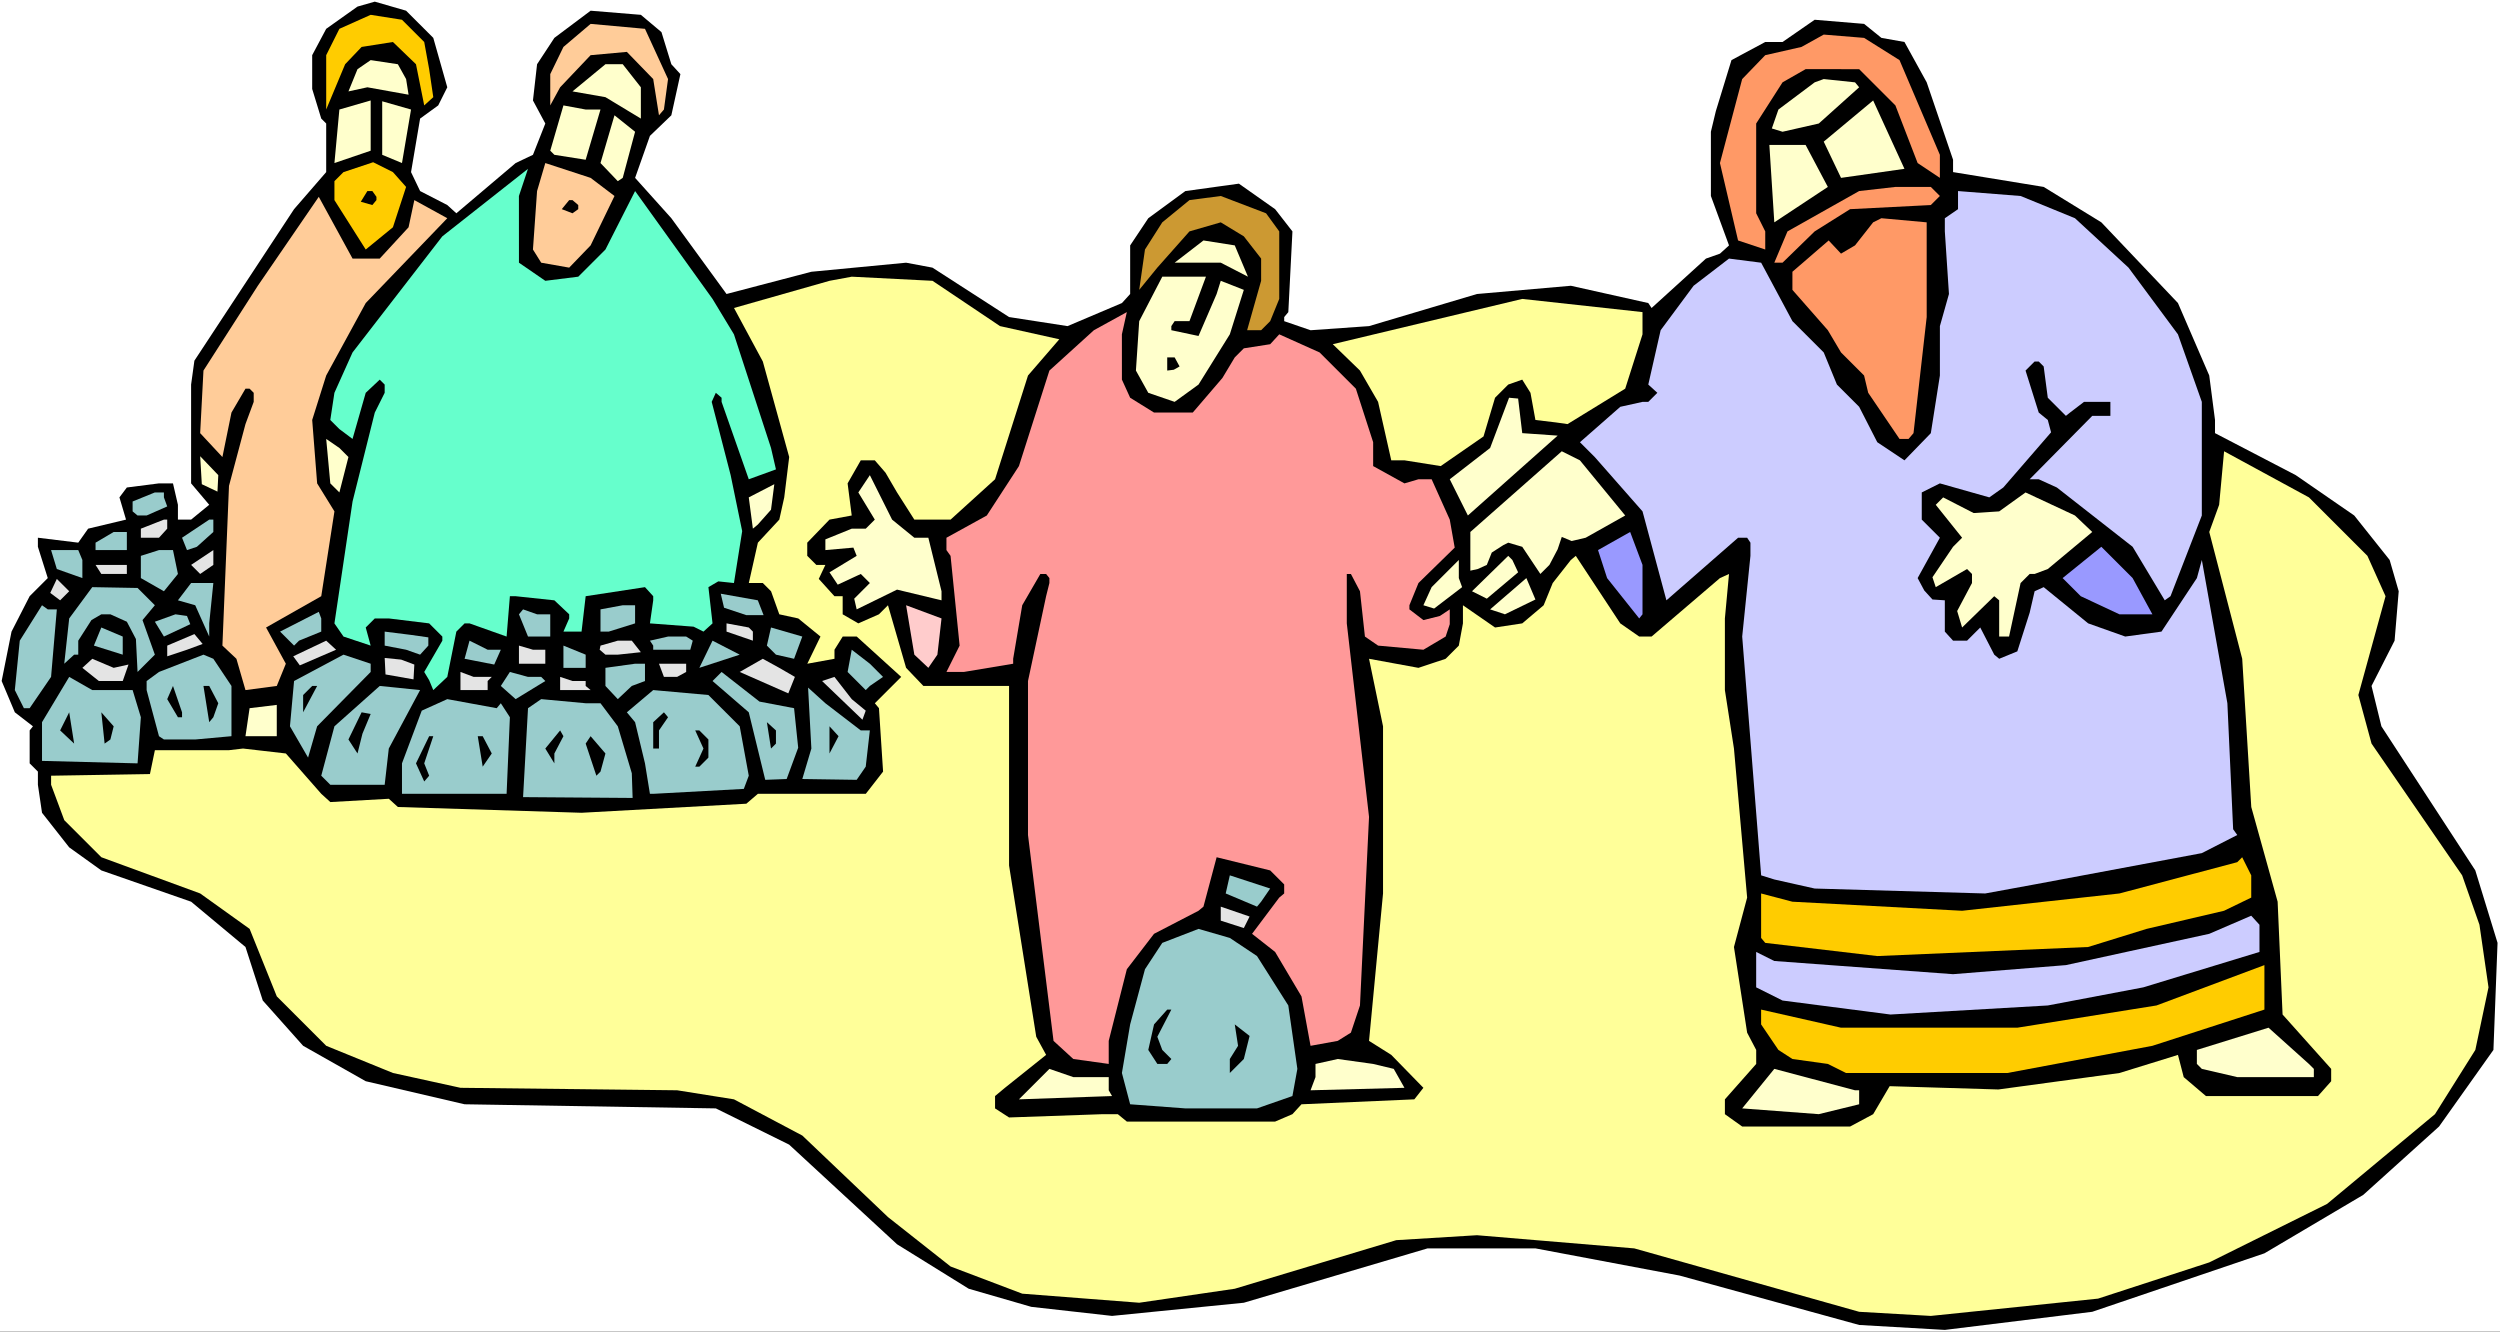 <?xml version="1.0" encoding="UTF-8" standalone="no"?>
<svg
   version="1.0"
   width="129.766mm"
   height="69.117mm"
   id="svg118"
   sodipodi:docname="Parable of the Talents 2.wmf"
   xmlns:inkscape="http://www.inkscape.org/namespaces/inkscape"
   xmlns:sodipodi="http://sodipodi.sourceforge.net/DTD/sodipodi-0.dtd"
   xmlns="http://www.w3.org/2000/svg"
   xmlns:svg="http://www.w3.org/2000/svg">
  <rect width="100%" height="100%" fill="#333333" stroke="none"/>
  <sodipodi:namedview
     id="namedview118"
     pagecolor="#ffffff"
     bordercolor="#000000"
     borderopacity="0.25"
     inkscape:showpageshadow="2"
     inkscape:pageopacity="0.0"
     inkscape:pagecheckerboard="0"
     inkscape:deskcolor="#d1d1d1"
     inkscape:document-units="mm" />
  <defs
     id="defs1">
    <pattern
       id="WMFhbasepattern"
       patternUnits="userSpaceOnUse"
       width="6"
       height="6"
       x="0"
       y="0" />
  </defs>
  <path
     style="fill:#ffffff;fill-opacity:1;fill-rule:evenodd;stroke:none"
     d="M 0,261.228 H 490.455 V 0 H 0 Z"
     id="path1" />
  <path
     style="fill:#000000;fill-opacity:1;fill-rule:evenodd;stroke:none"
     d="m 85.002,7.431 2.747,9.693 -1.778,3.554 -3.555,2.585 -1.778,10.501 1.778,3.716 5.333,2.746 1.778,1.616 11.635,-9.855 3.394,-1.616 2.424,-6.139 -2.424,-4.523 0.808,-7.108 3.394,-5.17 7.11,-5.331 9.858,0.808 4.04,3.393 1.939,6.3 1.778,1.939 -1.778,8.078 -4.202,4.039 -2.909,8.239 7.11,7.916 10.827,14.863 16.645,-4.362 18.584,-1.777 5.171,0.969 15.029,9.693 11.474,1.777 10.666,-4.523 1.616,-1.777 v -9.531 l 3.555,-5.331 7.272,-5.331 10.504,-1.454 7.11,5.008 3.394,4.362 -0.808,15.832 -0.808,0.969 v 0.808 l 5.171,1.777 11.474,-0.808 21.17,-6.3 18.422,-1.616 15.19,3.393 0.646,0.969 10.666,-9.693 2.747,-0.969 1.778,-1.616 -3.555,-9.693 V 25.848 l 0.97,-4.039 3.07,-10.016 6.626,-3.554 h 3.394 l 6.302,-4.362 9.696,0.808 3.394,2.746 4.525,0.808 4.363,7.916 5.171,15.186 v 2.423 l 17.776,2.908 11.312,6.947 15.029,15.832 6.141,14.216 1.131,8.724 v 2.585 l 15.837,8.239 11.474,7.916 6.949,8.724 1.778,6.139 -0.808,9.693 -4.525,8.885 1.939,7.916 18.422,28.271 4.363,14.216 -0.808,21.002 -10.666,15.024 -14.867,13.409 -19.392,11.47 -33.774,11.47 -28.926,3.554 -16.806,-0.969 -35.229,-9.693 -28.28,-5.331 h -21.17 l -36.037,10.662 -25.856,2.585 -15.837,-1.777 -12.282,-3.554 -14.059,-8.724 -21.17,-19.548 -14.382,-7.108 -49.288,-0.808 -19.392,-4.523 -12.282,-6.947 -7.918,-8.885 -3.394,-10.501 -10.666,-8.885 -17.614,-6.139 -6.302,-4.523 -5.333,-6.785 -0.808,-5.493 v -2.585 l -1.616,-1.616 v -6.462 l 0.646,-0.808 -3.555,-2.746 -2.586,-6.139 1.939,-9.693 3.555,-6.947 3.555,-3.554 -1.939,-6.139 v -1.777 l 7.918,0.969 1.939,-2.746 7.434,-1.777 -1.293,-4.362 1.454,-1.939 6.302,-0.808 h 2.747 l 0.97,4.2 v 2.908 h 2.586 l 3.555,-2.908 -3.555,-4.2 V 75.444 l 0.646,-4.685 19.554,-29.725 6.302,-7.27 v -9.531 l -0.97,-0.969 -1.778,-5.816 V 10.824 L 63.994,5.654 70.134,1.292 73.528,0.323 79.669,2.1 Z"
     id="path2" />
  <path
     style="fill:#ffcc00;fill-opacity:1;fill-rule:evenodd;stroke:none"
     d="M 83.224,8.239 84.194,13.57 85.002,19.063 83.224,20.679 81.608,12.601 77.083,8.239 70.942,9.208 67.71,12.601 63.994,21.486 V 10.824 l 2.586,-5.17 6.141,-2.746 6.141,0.969 z"
     id="path3" />
  <path
     style="fill:#ffcc99;fill-opacity:1;fill-rule:evenodd;stroke:none"
     d="m 131.057,15.509 -0.808,5.977 -0.97,1.131 -1.131,-7.108 -5.171,-5.331 -7.11,0.646 -5.979,6.3 -1.939,3.554 v -6.139 l 2.586,-5.331 5.333,-4.523 10.666,0.969 z"
     id="path4" />
  <path
     style="fill:#ff9966;fill-opacity:1;fill-rule:evenodd;stroke:none"
     d="m 372.649,11.793 7.918,18.578 v 4.523 l -4.363,-2.908 -4.363,-11.309 -7.11,-7.108 H 354.227 l -4.525,2.585 -5.171,8.078 V 41.842 l 1.778,3.554 v 3.554 l -5.333,-1.777 -3.555,-15.186 4.363,-16.478 4.525,-4.685 7.11,-1.616 4.363,-2.423 7.918,0.646 z"
     id="path5" />
  <path
     style="fill:#ffffcc;fill-opacity:1;fill-rule:evenodd;stroke:none"
     d="m 79.669,15.509 0.485,3.069 -8.08,-1.454 -3.717,0.808 1.778,-4.362 2.586,-1.777 5.333,0.808 z"
     id="path6" />
  <path
     style="fill:#ffffcc;fill-opacity:1;fill-rule:evenodd;stroke:none"
     d="m 125.725,17.124 v 6.139 l -6.949,-4.2 -6.464,-1.131 6.464,-5.331 h 3.394 z"
     id="path7" />
  <path
     style="fill:#ffffcc;fill-opacity:1;fill-rule:evenodd;stroke:none"
     d="m 364.731,17.124 -7.918,7.108 -7.11,1.616 -2.101,-0.646 1.293,-3.716 7.11,-5.331 1.778,-0.646 6.141,0.646 z"
     id="path8" />
  <path
     style="fill:#ffffcc;fill-opacity:1;fill-rule:evenodd;stroke:none"
     d="m 65.61,31.987 0.97,-10.501 6.141,-1.777 v 9.855 z"
     id="path9" />
  <path
     style="fill:#ffffcc;fill-opacity:1;fill-rule:evenodd;stroke:none"
     d="M 78.861,31.987 74.982,30.372 V 19.871 l 5.656,1.616 z"
     id="path10" />
  <path
     style="fill:#ffffcc;fill-opacity:1;fill-rule:evenodd;stroke:none"
     d="m 361.176,34.895 -3.394,-7.108 9.696,-8.078 6.141,13.409 z"
     id="path11" />
  <path
     style="fill:#ffffcc;fill-opacity:1;fill-rule:evenodd;stroke:none"
     d="m 117.806,21.486 -2.909,9.855 -6.141,-0.969 -0.808,-0.808 2.586,-8.885 4.363,0.808 z"
     id="path12" />
  <path
     style="fill:#ffffcc;fill-opacity:1;fill-rule:evenodd;stroke:none"
     d="m 122.169,34.895 -0.97,0.646 -3.394,-3.554 2.747,-9.37 4.04,3.231 z"
     id="path13" />
  <path
     style="fill:#ffffcc;fill-opacity:1;fill-rule:evenodd;stroke:none"
     d="m 358.59,36.672 -10.504,6.947 -0.97,-15.186 h 7.11 z"
     id="path14" />
  <path
     style="fill:#ffcc99;fill-opacity:1;fill-rule:evenodd;stroke:none"
     d="m 120.553,38.449 -4.686,9.693 -4.202,4.362 -5.494,-0.969 -1.616,-2.585 0.808,-11.47 1.616,-5.493 8.888,2.908 z"
     id="path15" />
  <path
     style="fill:#ffcc00;fill-opacity:1;fill-rule:evenodd;stroke:none"
     d="m 79.669,36.672 -2.586,7.916 -5.333,4.362 -6.141,-9.693 v -3.716 l 1.778,-1.777 5.818,-1.939 3.878,1.939 z"
     id="path16" />
  <path
     style="fill:#66ffcc;fill-opacity:1;fill-rule:evenodd;stroke:none"
     d="m 101.808,51.535 5.171,3.554 6.464,-0.808 5.333,-5.331 5.818,-11.47 15.19,21.163 4.202,6.947 7.272,22.294 0.97,4.2 -5.333,1.939 -5.333,-15.186 V 78.029 l -1.131,-0.969 -0.808,1.777 1.131,4.362 2.586,10.016 2.262,10.985 -1.616,10.178 -3.07,-0.323 -1.939,1.131 0.808,7.108 -1.778,1.616 -1.939,-0.969 -8.565,-0.646 0.646,-4.523 v -0.808 l -1.616,-1.777 -11.635,1.777 -0.808,6.947 h -3.555 l 1.131,-2.585 v -0.808 l -2.909,-2.746 -7.595,-0.808 h -1.131 l -0.646,7.916 -7.272,-2.585 h -0.97 l -1.616,1.616 -1.778,8.885 -2.747,2.585 -0.808,-1.939 -0.97,-1.616 3.555,-6.139 v -0.808 l -2.586,-2.585 -7.918,-0.969 h -2.747 l -1.778,1.777 0.97,3.554 -5.333,-1.777 -1.778,-2.585 3.555,-23.91 4.363,-17.447 1.939,-3.877 v -1.616 l -0.97,-0.969 -2.747,2.585 -2.586,9.047 -2.586,-1.939 -1.778,-1.777 0.808,-5.331 3.555,-7.916 17.614,-22.779 16.806,-13.247 -1.778,5.331 z"
     id="path17" />
  <path
     style="fill:#ff9966;fill-opacity:1;fill-rule:evenodd;stroke:none"
     d="m 380.568,38.449 -1.778,1.777 -15.837,0.808 -6.949,4.362 -6.302,6.139 h -1.616 l 2.586,-6.139 14.059,-7.916 7.11,-0.808 h 6.949 z"
     id="path18" />
  <path
     style="fill:#ccccff;fill-opacity:1;fill-rule:evenodd;stroke:none"
     d="m 407.07,42.811 10.504,9.693 9.696,13.086 4.686,13.247 v 22.294 l -6.141,15.832 -1.131,0.808 -6.302,-10.501 -14.867,-11.632 -3.555,-1.616 h -1.778 l 12.282,-12.439 h 3.555 v -2.746 h -5.171 l -2.747,2.1 -0.808,0.646 -3.555,-3.554 -0.808,-6.139 -0.97,-0.969 h -0.808 l -1.778,1.777 2.586,8.239 1.778,1.454 0.646,2.423 -9.373,10.824 -2.747,1.939 -9.696,-2.746 -3.555,1.777 v 5.331 l 3.555,3.554 -4.363,7.916 1.293,2.423 1.616,1.777 2.424,0.162 v 6.139 l 1.616,1.777 h 2.747 l 2.586,-2.585 2.747,5.331 0.97,0.808 3.555,-1.454 2.424,-7.593 0.97,-4.2 1.778,-0.808 8.726,7.108 7.272,2.585 7.11,-0.969 6.949,-10.501 0.97,-3.554 5.01,28.11 1.131,24.717 0.808,1.131 -6.949,3.554 -32.805,6.139 -9.696,1.777 -33.451,-0.969 -7.918,-1.777 -2.586,-0.808 -3.717,-46.85 1.616,-15.832 v -2.585 l -0.646,-0.969 h -1.778 l -14.059,12.278 -4.686,-17.447 -9.373,-10.662 -2.909,-2.908 7.918,-6.947 4.363,-0.969 h 1.131 l 1.778,-1.777 -1.778,-1.616 2.424,-10.662 6.464,-8.724 6.949,-5.331 6.302,0.808 6.141,11.47 6.141,6.139 2.586,6.3 4.363,4.362 3.555,6.947 5.333,3.554 5.171,-5.331 1.778,-11.309 v -9.693 l 1.778,-6.3 -0.808,-12.278 v -2.585 l 2.586,-1.777 v -3.554 l 12.282,0.969 z"
     id="path19" />
  <path
     style="fill:#cc9932;fill-opacity:1;fill-rule:evenodd;stroke:none"
     d="m 250.965,45.396 v 13.247 l -1.778,4.362 -1.778,1.777 h -2.747 l 2.747,-9.693 v -4.362 l -3.394,-4.362 -4.525,-2.746 -6.141,1.777 -6.302,7.108 -3.555,4.362 1.131,-7.916 3.394,-5.331 5.333,-4.362 6.141,-0.808 8.888,3.393 z"
     id="path20" />
  <path
     style="fill:#ffcc99;fill-opacity:1;fill-rule:evenodd;stroke:none"
     d="m 74.498,50.727 5.656,-6.139 1.131,-5.331 6.464,3.554 -15.998,16.64 -7.757,14.216 -2.747,8.724 0.97,12.439 3.394,5.493 -2.586,16.64 -10.827,6.139 3.878,7.108 -1.778,4.362 -6.141,0.808 -1.778,-6.139 -2.747,-2.585 1.293,-31.341 3.232,-12.116 1.616,-4.362 v -1.777 l -0.808,-0.808 h -0.808 l -2.747,4.685 -1.778,8.724 -4.363,-4.685 0.646,-12.278 10.666,-16.64 11.958,-17.447 6.626,12.116 z"
     id="path21" />
  <path
     style="fill:#000000;fill-opacity:1;fill-rule:evenodd;stroke:none"
     d="m 113.443,40.226 v 0.808 l -1.131,0.808 -2.101,-0.808 1.454,-1.777 h 0.646 z"
     id="path22" />
  <path
     style="fill:#000000;fill-opacity:1;fill-rule:evenodd;stroke:none"
     d="m 73.851,38.611 v 0.646 l -0.808,0.969 -2.262,-0.646 1.293,-2.1 h 0.97 z"
     id="path23" />
  <path
     style="fill:#ff9966;fill-opacity:1;fill-rule:evenodd;stroke:none"
     d="m 377.982,62.197 -2.586,22.779 -0.97,1.131 h -1.778 l -6.141,-9.047 -0.808,-3.393 -4.525,-4.523 -2.586,-4.362 -6.949,-7.916 V 53.312 l 7.11,-6.139 2.424,2.585 2.747,-1.616 3.555,-4.523 1.616,-0.808 8.888,0.808 z"
     id="path24" />
  <path
     style="fill:#ffffcc;fill-opacity:1;fill-rule:evenodd;stroke:none"
     d="m 244.824,54.281 -5.333,-2.746 h -9.05 l 5.656,-4.362 6.141,0.969 z"
     id="path25" />
  <path
     style="fill:#ffff99;fill-opacity:1;fill-rule:evenodd;stroke:none"
     d="m 196.182,63.974 11.635,2.585 -6.141,7.108 -6.464,20.355 -8.726,7.916 h -7.11 l -3.394,-5.331 -2.262,-3.877 -2.101,-2.423 h -2.747 l -2.586,4.523 0.808,6.3 -4.363,0.808 -4.363,4.523 v 2.585 l 1.778,1.777 h 1.778 l -1.293,2.746 3.07,3.393 h 1.616 v 3.554 l 3.07,1.777 4.04,-1.777 1.778,-1.777 3.555,12.278 3.394,3.554 h 16.806 v 35.218 l 5.333,33.603 1.939,3.554 -8.08,6.462 -1.939,1.616 v 2.423 l 2.747,1.777 18.422,-0.646 h 2.909 l 1.778,1.454 h 29.088 l 3.394,-1.454 1.778,-1.939 22.139,-0.969 1.778,-2.262 -6.302,-6.462 -4.363,-2.746 2.747,-28.918 v -32.795 l -2.747,-13.247 9.696,1.777 5.333,-1.777 2.586,-2.585 0.808,-4.362 v -3.554 l 6.302,4.362 5.333,-0.808 4.202,-3.554 1.778,-4.362 3.555,-4.523 0.97,-0.808 8.726,13.247 3.717,2.585 h 2.424 l 13.413,-11.47 1.778,-0.808 -0.808,8.724 v 14.055 l 1.778,11.47 2.586,29.241 -2.586,9.693 2.586,16.801 1.778,3.393 v 2.746 l -6.141,6.947 v 2.908 l 3.394,2.423 h 21.17 l 4.525,-2.423 3.232,-5.493 21.331,0.646 23.755,-3.231 8.888,-2.746 2.586,-0.808 1.131,4.362 4.363,3.716 h 21.978 l 2.586,-2.908 V 209.693 l -9.534,-10.662 -0.97,-22.132 -5.171,-18.578 -1.778,-29.079 -6.464,-24.879 1.939,-5.331 0.97,-10.501 16.645,9.047 11.474,11.47 3.555,7.916 -5.333,19.386 2.586,9.531 17.776,25.848 3.394,9.693 1.778,12.278 -2.586,12.278 -7.918,12.601 -21.17,17.609 -23.109,11.47 -21.816,7.108 -32.805,3.393 -14.059,-0.808 -44.117,-12.439 -30.866,-2.585 -15.837,0.969 -31.674,9.531 -18.746,2.746 -22.947,-1.777 -14.059,-5.331 -12.282,-9.693 -16.806,-15.994 -13.413,-7.108 -11.15,-1.777 -42.501,-0.485 -13.251,-2.908 -13.09,-5.331 -9.696,-9.693 -5.333,-13.247 -9.696,-6.947 -19.392,-7.108 -7.272,-7.27 -2.586,-6.947 v -1.777 l 19.392,-0.323 0.97,-4.685 h 14.544 l 2.747,-0.323 8.403,0.969 6.949,7.916 1.778,1.616 11.474,-0.646 1.778,1.616 36.037,1.131 32.32,-1.777 2.262,-1.939 h 21.17 l 3.394,-4.362 -0.808,-12.439 -0.808,-0.969 5.171,-5.17 -8.726,-7.916 h -2.747 l -1.616,2.585 v 1.777 l -5.333,0.969 2.586,-5.331 -4.363,-3.554 -3.717,-0.808 -1.616,-4.523 -1.616,-1.616 h -2.747 l 1.778,-7.916 4.202,-4.523 0.97,-4.362 0.97,-7.916 -5.171,-18.74 -5.656,-10.501 18.746,-5.331 4.363,-0.808 15.837,0.808 z"
     id="path26" />
  <path
     style="fill:#ffffcc;fill-opacity:1;fill-rule:evenodd;stroke:none"
     d="m 233.35,63.005 h -2.909 l -0.646,0.969 v 0.808 l 5.333,1.131 3.555,-8.239 0.808,-2.585 4.525,1.777 -2.747,8.724 -6.141,9.855 -4.686,3.393 -5.171,-1.777 -2.424,-4.362 0.646,-9.693 4.525,-8.724 h 8.565 z"
     id="path27" />
  <path
     style="fill:#ffff99;fill-opacity:1;fill-rule:evenodd;stroke:none"
     d="m 322.23,65.59 -3.394,10.662 -11.312,6.947 -2.262,-0.323 -4.04,-0.485 -0.97,-5.331 -1.616,-2.585 -2.747,0.969 -2.586,2.585 -2.262,7.593 -8.403,5.816 -7.11,-1.131 h -2.586 l -2.586,-11.47 -3.555,-6.139 -5.333,-5.17 37.168,-8.885 23.594,2.585 z"
     id="path28" />
  <path
     style="fill:#ff9999;fill-opacity:1;fill-rule:evenodd;stroke:none"
     d="m 220.099,74.475 1.616,3.554 4.686,2.908 h 7.595 l 5.818,-6.785 2.424,-4.039 1.778,-1.777 5.171,-0.808 1.778,-1.939 7.918,3.554 7.11,7.108 3.394,10.501 v 4.685 l 6.141,3.393 2.747,-0.808 h 2.586 l 3.555,7.916 0.97,5.493 -7.11,6.947 -1.778,4.362 v 0.808 l 2.747,2.1 3.232,-0.808 1.939,-1.292 v 2.908 l -0.808,2.423 -4.363,2.585 -8.888,-0.808 -2.586,-1.777 -0.97,-8.885 -1.778,-3.393 h -0.808 v 9.693 l 4.363,37.964 -1.778,36.995 -1.778,5.331 -2.586,1.616 -5.333,0.969 -1.778,-9.693 -5.171,-8.724 -4.525,-3.554 5.333,-7.108 0.97,-0.808 v -1.777 l -2.747,-2.746 -10.504,-2.585 -2.586,9.693 -0.97,0.808 -8.726,4.523 -5.333,6.947 -3.555,14.055 v 4.523 l -6.949,-0.969 -3.878,-3.554 -5.01,-40.388 v -30.21 l 3.555,-16.64 0.646,-2.585 v -0.969 l -0.646,-0.808 h -1.131 l -3.555,6.139 -1.778,10.501 v 0.969 l -9.696,1.616 h -3.394 l 2.586,-5.17 -1.778,-17.609 -0.808,-1.131 v -2.423 l 7.918,-4.362 6.302,-9.693 5.979,-18.74 8.726,-7.916 6.464,-3.554 -0.97,4.362 z"
     id="path29" />
  <path
     style="fill:#000000;fill-opacity:1;fill-rule:evenodd;stroke:none"
     d="m 231.411,71.89 -1.131,0.646 -1.293,0.162 v -2.585 h 1.454 z"
     id="path30" />
  <path
     style="fill:#ffffcc;fill-opacity:1;fill-rule:evenodd;stroke:none"
     d="m 305.585,85.46 -17.614,15.67 -3.555,-7.108 7.918,-6.139 3.717,-9.855 1.778,0.162 0.808,6.785 z"
     id="path31" />
  <path
     style="fill:#ffffcc;fill-opacity:1;fill-rule:evenodd;stroke:none"
     d="m 68.357,89.661 -1.778,6.947 -1.778,-1.777 -0.808,-8.724 2.586,1.777 z"
     id="path32" />
  <path
     style="fill:#ffffcc;fill-opacity:1;fill-rule:evenodd;stroke:none"
     d="m 318.836,101.131 -7.757,4.362 -2.747,0.646 -1.939,-0.808 -0.808,2.423 -1.616,3.069 -1.778,1.777 -3.555,-5.331 -2.747,-0.808 -0.97,0.485 -2.262,1.454 -0.97,2.423 -1.778,0.808 -1.454,0.323 v -7.593 l 17.938,-15.832 3.555,1.777 z"
     id="path33" />
  <path
     style="fill:#ffffcc;fill-opacity:1;fill-rule:evenodd;stroke:none"
     d="m 39.592,94.992 -0.323,-5.493 3.555,3.716 -0.162,3.231 z"
     id="path34" />
  <path
     style="fill:#ffffcc;fill-opacity:1;fill-rule:evenodd;stroke:none"
     d="m 179.376,105.493 h 2.747 l 2.586,10.501 v 1.777 l -8.726,-2.1 -7.918,3.877 -0.485,-2.1 3.07,-3.069 -1.778,-1.777 -4.525,2.1 -1.616,-2.423 5.333,-3.231 -0.646,-1.616 -5.494,0.485 v -2.1 l 5.171,-2.1 h 2.747 l 1.778,-1.777 -3.232,-5.331 2.262,-3.393 4.363,8.724 z"
     id="path35" />
  <path
     style="fill:#ffffcc;fill-opacity:1;fill-rule:evenodd;stroke:none"
     d="m 148.672,102.908 -0.97,0.808 -0.808,-6.139 5.01,-2.585 -0.646,5.008 z"
     id="path36" />
  <path
     style="fill:#99cccc;fill-opacity:1;fill-rule:evenodd;stroke:none"
     d="m 32.158,97.577 0.646,1.777 -4.04,1.777 h -1.778 l -0.97,-0.808 v -1.939 l 4.363,-1.777 h 1.778 z"
     id="path37" />
  <path
     style="fill:#ffffcc;fill-opacity:1;fill-rule:evenodd;stroke:none"
     d="m 410.464,104.362 -8.726,7.27 -2.586,0.969 h -0.97 l -1.778,1.777 -2.262,10.501 h -1.939 v -4.362 -2.746 l -0.97,-0.808 -6.302,6.139 -0.97,-3.231 2.909,-5.493 v -1.777 l -0.97,-0.969 -6.141,3.554 -0.646,-1.939 4.04,-5.977 1.778,-1.777 -5.171,-6.462 1.454,-1.454 5.979,3.069 5.01,-0.323 5.171,-3.716 9.696,4.523 z"
     id="path38" />
  <path
     style="fill:#e4e4e4;fill-opacity:1;fill-rule:evenodd;stroke:none"
     d="m 32.805,103.716 -1.616,1.777 h -3.555 v -1.777 l 4.525,-1.777 h 0.646 z"
     id="path39" />
  <path
     style="fill:#99cccc;fill-opacity:1;fill-rule:evenodd;stroke:none"
     d="m 41.854,104.362 -3.232,2.908 -1.939,0.646 -0.97,-2.423 5.333,-3.554 h 0.808 z"
     id="path40" />
  <path
     style="fill:#99cccc;fill-opacity:1;fill-rule:evenodd;stroke:none"
     d="m 24.886,107.916 h -6.141 v -1.454 l 3.555,-2.1 h 2.586 z"
     id="path41" />
  <path
     style="fill:#9999ff;fill-opacity:1;fill-rule:evenodd;stroke:none"
     d="m 322.23,120.517 -0.646,0.808 -6.302,-7.916 -1.778,-5.493 6.302,-3.554 2.424,6.462 z"
     id="path42" />
  <path
     style="fill:#9999ff;fill-opacity:1;fill-rule:evenodd;stroke:none"
     d="m 422.26,120.517 h -6.464 l -7.595,-3.554 -3.555,-3.554 7.595,-6.139 6.141,6.139 z"
     id="path43" />
  <path
     style="fill:#99cccc;fill-opacity:1;fill-rule:evenodd;stroke:none"
     d="m 16.16,109.855 v 3.554 l -5.01,-1.777 -1.131,-3.716 h 5.333 z"
     id="path44" />
  <path
     style="fill:#99cccc;fill-opacity:1;fill-rule:evenodd;stroke:none"
     d="m 34.906,112.601 -2.747,3.393 -4.525,-2.585 v -4.362 l 3.555,-1.131 h 2.747 z"
     id="path45" />
  <path
     style="fill:#e4e4e4;fill-opacity:1;fill-rule:evenodd;stroke:none"
     d="m 39.269,112.601 -1.778,-1.777 4.363,-2.908 v 2.908 z"
     id="path46" />
  <path
     style="fill:#ffffcc;fill-opacity:1;fill-rule:evenodd;stroke:none"
     d="m 297.828,112.278 -6.141,5.17 -2.909,-1.454 7.11,-6.947 0.808,0.808 z"
     id="path47" />
  <path
     style="fill:#ffffcc;fill-opacity:1;fill-rule:evenodd;stroke:none"
     d="m 286.84,115.186 -5.494,4.2 -2.101,-0.646 1.616,-3.554 5.333,-5.331 v 3.554 z"
     id="path48" />
  <path
     style="fill:#e4e4e4;fill-opacity:1;fill-rule:evenodd;stroke:none"
     d="m 24.886,112.601 h -5.01 l -1.131,-1.777 h 6.141 z"
     id="path49" />
  <path
     style="fill:#ffffcc;fill-opacity:1;fill-rule:evenodd;stroke:none"
     d="m 295.243,120.517 -2.909,-0.969 7.11,-6.139 1.778,4.2 z"
     id="path50" />
  <path
     style="fill:#99cccc;fill-opacity:1;fill-rule:evenodd;stroke:none"
     d="m 41.046,122.294 v 2.585 l -2.747,-6.139 -3.394,-0.969 2.586,-3.393 h 4.363 z"
     id="path51" />
  <path
     style="fill:#99cccc;fill-opacity:1;fill-rule:evenodd;stroke:none"
     d="m 30.381,118.74 -2.424,2.908 2.424,6.785 -3.394,3.393 -0.323,-6.462 -1.778,-3.393 -3.232,-1.454 h -1.778 l -1.939,1.131 -2.586,4.039 v 2.746 h -0.808 l -1.939,1.777 0.97,-8.885 4.525,-6.139 8.888,0.162 z"
     id="path52" />
  <path
     style="fill:#e4e4e4;fill-opacity:1;fill-rule:evenodd;stroke:none"
     d="m 11.797,117.771 -1.939,-1.454 1.293,-2.746 2.424,2.423 z"
     id="path53" />
  <path
     style="fill:#99cccc;fill-opacity:1;fill-rule:evenodd;stroke:none"
     d="m 149.803,120.678 h -3.394 l -4.363,-1.454 -0.646,-2.746 7.272,1.292 z"
     id="path54" />
  <path
     style="fill:#99cccc;fill-opacity:1;fill-rule:evenodd;stroke:none"
     d="m 11.15,119.548 -1.131,13.247 -4.202,6.139 H 4.686 l -1.778,-3.554 0.97,-9.693 4.363,-6.947 1.131,0.808 z"
     id="path55" />
  <path
     style="fill:#99cccc;fill-opacity:1;fill-rule:evenodd;stroke:none"
     d="m 124.593,122.294 -5.171,1.616 h -1.616 v -4.362 l 4.363,-0.808 h 2.424 z"
     id="path56" />
  <path
     style="fill:#ffcccc;fill-opacity:1;fill-rule:evenodd;stroke:none"
     d="m 183.901,128.433 -1.778,2.585 -2.747,-2.585 -1.616,-9.693 6.949,2.585 z"
     id="path57" />
  <path
     style="fill:#99cccc;fill-opacity:1;fill-rule:evenodd;stroke:none"
     d="m 107.949,120.517 v 4.362 h -4.363 l -1.778,-4.362 0.808,-0.969 2.747,0.969 z"
     id="path58" />
  <path
     style="fill:#99cccc;fill-opacity:1;fill-rule:evenodd;stroke:none"
     d="m 37.33,122.456 -5.171,2.423 -1.778,-2.908 4.04,-1.454 2.262,0.323 z"
     id="path59" />
  <path
     style="fill:#99cccc;fill-opacity:1;fill-rule:evenodd;stroke:none"
     d="m 63.024,123.909 -4.363,1.777 -0.97,0.969 -2.747,-2.746 7.595,-3.877 0.485,1.292 z"
     id="path60" />
  <path
     style="fill:#e4e4e4;fill-opacity:1;fill-rule:evenodd;stroke:none"
     d="m 146.894,123.102 0.808,0.808 v 1.777 l -5.171,-1.777 v -1.616 z"
     id="path61" />
  <path
     style="fill:#99cccc;fill-opacity:1;fill-rule:evenodd;stroke:none"
     d="m 24.078,128.433 -5.656,-1.777 1.454,-3.554 4.202,1.777 z"
     id="path62" />
  <path
     style="fill:#99cccc;fill-opacity:1;fill-rule:evenodd;stroke:none"
     d="m 155.782,129.241 -3.555,-0.808 -1.778,-1.777 0.808,-3.554 6.141,1.777 z"
     id="path63" />
  <path
     style="fill:#99cccc;fill-opacity:1;fill-rule:evenodd;stroke:none"
     d="m 84.032,125.04 v 1.616 l -1.616,1.777 -2.747,-0.969 -4.202,-0.808 v -2.746 l 5.171,0.646 z"
     id="path64" />
  <path
     style="fill:#99cccc;fill-opacity:1;fill-rule:evenodd;stroke:none"
     d="m 135.905,125.687 -0.485,1.777 h -7.272 v -0.808 l -0.646,-0.969 3.555,-0.808 h 3.555 z"
     id="path65" />
  <path
     style="fill:#e4e4e4;fill-opacity:1;fill-rule:evenodd;stroke:none"
     d="m 39.754,126.333 -3.07,1.131 -3.878,1.292 v -2.1 l 5.333,-2.262 z"
     id="path66" />
  <path
     style="fill:#e4e4e4;fill-opacity:1;fill-rule:evenodd;stroke:none"
     d="m 58.822,130.533 -1.293,-1.777 6.464,-3.069 1.939,1.777 z"
     id="path67" />
  <path
     style="fill:#99cccc;fill-opacity:1;fill-rule:evenodd;stroke:none"
     d="m 98.253,127.464 -1.293,2.908 -5.818,-1.131 0.97,-3.554 3.555,1.777 z"
     id="path68" />
  <path
     style="fill:#e4e4e4;fill-opacity:1;fill-rule:evenodd;stroke:none"
     d="m 125.725,127.948 -4.525,0.485 h -2.424 l -1.131,-0.969 0.162,-0.808 3.394,-0.969 h 2.747 z"
     id="path69" />
  <path
     style="fill:#99cccc;fill-opacity:1;fill-rule:evenodd;stroke:none"
     d="m 137.198,131.018 2.586,-5.331 5.333,2.746 z"
     id="path70" />
  <path
     style="fill:#e4e4e4;fill-opacity:1;fill-rule:evenodd;stroke:none"
     d="m 106.979,127.464 v 2.746 h -5.171 v -3.554 l 2.747,0.808 z"
     id="path71" />
  <path
     style="fill:#99cccc;fill-opacity:1;fill-rule:evenodd;stroke:none"
     d="m 114.897,131.018 h -4.363 v -4.362 l 4.363,1.777 z"
     id="path72" />
  <path
     style="fill:#99cccc;fill-opacity:1;fill-rule:evenodd;stroke:none"
     d="m 173.235,132.795 -2.586,1.777 -0.808,0.808 -3.555,-3.554 0.808,-4.362 3.555,2.746 z"
     id="path73" />
  <path
     style="fill:#99cccc;fill-opacity:1;fill-rule:evenodd;stroke:none"
     d="m 45.41,134.572 v 9.855 l -7.11,0.646 h -6.141 l -0.97,-0.646 -2.424,-9.047 v -1.777 l 2.424,-1.777 8.726,-3.393 1.939,0.808 z"
     id="path74" />
  <path
     style="fill:#99cccc;fill-opacity:1;fill-rule:evenodd;stroke:none"
     d="m 72.72,131.825 -10.504,10.662 -1.778,6.139 -3.555,-6.139 0.808,-8.885 9.696,-5.17 5.333,1.777 z"
     id="path75" />
  <path
     style="fill:#e4e4e4;fill-opacity:1;fill-rule:evenodd;stroke:none"
     d="m 25.21,130.372 -1.131,3.231 h -4.686 l -3.232,-2.585 1.939,-1.777 4.202,1.777 z"
     id="path76" />
  <path
     style="fill:#e4e4e4;fill-opacity:1;fill-rule:evenodd;stroke:none"
     d="m 155.944,132.795 -1.293,3.231 -9.534,-4.2 4.525,-2.585 3.232,1.777 z"
     id="path77" />
  <path
     style="fill:#e4e4e4;fill-opacity:1;fill-rule:evenodd;stroke:none"
     d="m 81.285,130.372 -0.162,2.908 -5.494,-0.969 -0.162,-3.231 3.232,0.323 z"
     id="path78" />
  <path
     style="fill:#99cccc;fill-opacity:1;fill-rule:evenodd;stroke:none"
     d="m 126.533,133.603 -2.586,0.969 -2.747,2.585 -2.424,-2.585 v -3.554 l 5.818,-0.808 h 1.939 z"
     id="path79" />
  <path
     style="fill:#e4e4e4;fill-opacity:1;fill-rule:evenodd;stroke:none"
     d="m 134.613,131.825 -1.778,0.969 h -2.586 l -0.97,-2.585 h 5.333 z"
     id="path80" />
  <path
     style="fill:#e4e4e4;fill-opacity:1;fill-rule:evenodd;stroke:none"
     d="m 96.475,132.795 -0.808,0.808 v 1.777 h -5.333 v -3.554 l 2.586,0.969 z"
     id="path81" />
  <path
     style="fill:#99cccc;fill-opacity:1;fill-rule:evenodd;stroke:none"
     d="m 106.171,132.795 0.808,0.808 -5.818,3.554 -2.909,-2.585 1.778,-2.746 3.555,0.969 z"
     id="path82" />
  <path
     style="fill:#99cccc;fill-opacity:1;fill-rule:evenodd;stroke:none"
     d="m 155.782,138.934 0.808,7.754 -2.262,6.139 -4.202,0.162 -3.232,-13.247 -7.11,-6.139 1.778,-1.777 7.434,5.816 z"
     id="path83" />
  <path
     style="fill:#99cccc;fill-opacity:1;fill-rule:evenodd;stroke:none"
     d="m 26.018,135.38 1.616,5.331 -0.646,9.047 -18.746,-0.485 v -7.593 l 5.333,-8.885 4.525,2.585 z"
     id="path84" />
  <path
     style="fill:#e4e4e4;fill-opacity:1;fill-rule:evenodd;stroke:none"
     d="m 114.897,133.603 v 0.969 l 0.97,0.808 h -5.979 v -2.585 l 2.424,0.808 z"
     id="path85" />
  <path
     style="fill:#e4e4e4;fill-opacity:1;fill-rule:evenodd;stroke:none"
     d="m 167.094,137.157 2.747,2.262 -0.646,1.777 -7.918,-7.593 2.424,-0.808 z"
     id="path86" />
  <path
     style="fill:#99cccc;fill-opacity:1;fill-rule:evenodd;stroke:none"
     d="m 168.872,143.296 h 1.778 l -0.808,7.108 -1.778,2.585 -10.666,-0.162 1.778,-5.977 -0.646,-11.955 3.394,3.069 z"
     id="path87" />
  <path
     style="fill:#000000;fill-opacity:1;fill-rule:evenodd;stroke:none"
     d="m 35.714,140.711 h -0.808 l -2.101,-3.554 1.131,-2.585 1.778,5.17 z"
     id="path88" />
  <path
     style="fill:#000000;fill-opacity:1;fill-rule:evenodd;stroke:none"
     d="m 42.824,137.964 -0.97,2.746 -0.808,0.969 -1.131,-7.108 h 1.131 z"
     id="path89" />
  <path
     style="fill:#000000;fill-opacity:1;fill-rule:evenodd;stroke:none"
     d="m 59.469,139.741 v -3.393 l 1.778,-1.777 h 0.97 z"
     id="path90" />
  <path
     style="fill:#99cccc;fill-opacity:1;fill-rule:evenodd;stroke:none"
     d="m 76.275,146.85 -0.808,7.108 H 64.802 l -1.778,-1.777 2.586,-9.693 8.888,-7.916 7.918,0.808 z"
     id="path91" />
  <path
     style="fill:#99cccc;fill-opacity:1;fill-rule:evenodd;stroke:none"
     d="m 145.117,142.488 1.778,9.693 -0.97,2.585 -17.776,0.969 h -0.646 l -0.97,-5.977 -1.939,-8.078 -1.616,-1.939 5.171,-4.362 10.827,0.969 z"
     id="path92" />
  <path
     style="fill:#99cccc;fill-opacity:1;fill-rule:evenodd;stroke:none"
     d="m 98.253,137.964 1.778,2.746 -0.646,15.024 H 78.861 v -5.977 l 3.878,-10.339 5.01,-2.262 9.696,1.777 z"
     id="path93" />
  <path
     style="fill:#99cccc;fill-opacity:1;fill-rule:evenodd;stroke:none"
     d="m 117.806,137.964 3.394,4.523 2.747,9.208 0.162,4.847 -21.493,-0.162 0.97,-17.447 2.586,-1.777 8.726,0.808 z"
     id="path94" />
  <path
     style="fill:#ffffcc;fill-opacity:1;fill-rule:evenodd;stroke:none"
     d="m 54.298,144.426 h -6.141 l 0.808,-5.493 5.333,-0.646 z"
     id="path95" />
  <path
     style="fill:#000000;fill-opacity:1;fill-rule:evenodd;stroke:none"
     d="m 11.797,143.296 1.778,-3.554 0.97,6.139 z"
     id="path96" />
  <path
     style="fill:#000000;fill-opacity:1;fill-rule:evenodd;stroke:none"
     d="m 21.654,145.073 -1.131,0.808 -0.646,-6.139 2.424,2.746 z"
     id="path97" />
  <path
     style="fill:#000000;fill-opacity:1;fill-rule:evenodd;stroke:none"
     d="m 71.104,143.942 -0.97,3.877 -1.778,-2.746 2.586,-5.331 1.778,0.323 z"
     id="path98" />
  <path
     style="fill:#000000;fill-opacity:1;fill-rule:evenodd;stroke:none"
     d="m 129.28,143.296 v 1.131 2.423 h -1.131 v -5.17 l 2.101,-1.939 0.808,0.969 z"
     id="path99" />
  <path
     style="fill:#000000;fill-opacity:1;fill-rule:evenodd;stroke:none"
     d="m 152.227,145.88 -0.97,0.969 -0.808,-5.17 1.778,1.616 z"
     id="path100" />
  <path
     style="fill:#000000;fill-opacity:1;fill-rule:evenodd;stroke:none"
     d="m 162.731,147.819 v -5.331 l 1.778,1.939 z"
     id="path101" />
  <path
     style="fill:#000000;fill-opacity:1;fill-rule:evenodd;stroke:none"
     d="m 108.757,147.819 v 1.939 l -1.778,-2.908 2.909,-3.554 0.646,1.131 z"
     id="path102" />
  <path
     style="fill:#000000;fill-opacity:1;fill-rule:evenodd;stroke:none"
     d="m 138.976,145.073 v 3.554 l -1.778,1.777 h -0.808 l 1.616,-3.554 -1.616,-3.554 h 0.808 z"
     id="path103" />
  <path
     style="fill:#000000;fill-opacity:1;fill-rule:evenodd;stroke:none"
     d="m 83.224,149.758 0.97,2.423 -0.97,1.131 -1.616,-3.554 2.586,-5.331 h 0.808 z"
     id="path104" />
  <path
     style="fill:#000000;fill-opacity:1;fill-rule:evenodd;stroke:none"
     d="m 96.475,147.819 -1.778,2.585 -0.97,-5.977 h 0.97 z"
     id="path105" />
  <path
     style="fill:#000000;fill-opacity:1;fill-rule:evenodd;stroke:none"
     d="m 117.806,151.373 -0.808,0.808 -2.101,-6.3 0.97,-1.454 2.909,3.393 z"
     id="path106" />
  <path
     style="fill:#ffcc00;fill-opacity:1;fill-rule:evenodd;stroke:none"
     d="m 441.652,176.09 -5.333,2.585 -15.19,3.554 -11.474,3.554 -41.37,1.777 -21.978,-2.585 -0.808,-0.969 v -8.724 l 6.141,1.616 33.29,1.777 30.866,-3.393 23.109,-6.139 0.97,-0.969 1.778,3.554 z"
     id="path107" />
  <path
     style="fill:#99cccc;fill-opacity:1;fill-rule:evenodd;stroke:none"
     d="m 247.409,176.898 -0.808,0.969 -6.141,-2.585 0.808,-3.554 7.918,2.585 z"
     id="path108" />
  <path
     style="fill:#e4e4e4;fill-opacity:1;fill-rule:evenodd;stroke:none"
     d="m 244.016,182.068 -4.525,-1.454 v -2.746 l 5.656,1.939 z"
     id="path109" />
  <path
     style="fill:#ccccff;fill-opacity:1;fill-rule:evenodd;stroke:none"
     d="m 443.268,186.753 -22.786,6.947 -18.746,3.554 -30.866,1.777 -21.17,-2.746 -5.171,-2.585 v -6.947 l 3.555,1.777 35.067,2.585 22.139,-1.777 28.118,-6.139 8.242,-3.554 1.616,1.777 z"
     id="path110" />
  <path
     style="fill:#99cccc;fill-opacity:1;fill-rule:evenodd;stroke:none"
     d="m 246.601,187.561 6.141,9.693 1.778,12.439 -0.97,5.331 -6.949,2.423 h -14.059 l -10.827,-0.808 -1.616,-6.139 1.616,-9.531 2.909,-10.824 3.394,-5.17 7.11,-2.746 6.141,1.777 z"
     id="path111" />
  <path
     style="fill:#ffcc00;fill-opacity:1;fill-rule:evenodd;stroke:none"
     d="m 422.26,205.17 -28.442,5.331 h -31.674 l -3.555,-1.777 -6.949,-0.969 -2.747,-1.777 -3.394,-5.008 v -2.908 l 15.675,3.554 h 34.582 l 27.31,-4.362 21.17,-7.916 v 8.724 z"
     id="path112" />
  <path
     style="fill:#000000;fill-opacity:1;fill-rule:evenodd;stroke:none"
     d="m 227.048,203.393 0.97,2.585 1.778,1.777 -0.808,0.969 h -1.939 l -1.778,-2.746 1.131,-5.008 2.586,-2.908 h 0.808 z"
     id="path113" />
  <path
     style="fill:#000000;fill-opacity:1;fill-rule:evenodd;stroke:none"
     d="m 244.016,207.754 -2.747,2.746 v -2.746 l 1.616,-2.585 -0.646,-4.2 2.909,2.262 z"
     id="path114" />
  <path
     style="fill:#ffffcc;fill-opacity:1;fill-rule:evenodd;stroke:none"
     d="m 453.934,209.693 v 1.616 H 438.905 l -6.949,-1.616 -0.97,-0.969 v -2.746 l 14.059,-4.362 7.918,7.108 z"
     id="path115" />
  <path
     style="fill:#ffffcc;fill-opacity:1;fill-rule:evenodd;stroke:none"
     d="m 273.427,209.693 2.101,3.716 -18.422,0.485 0.97,-2.585 v -2.585 l 4.363,-0.969 6.949,0.969 z"
     id="path116" />
  <path
     style="fill:#ffffcc;fill-opacity:1;fill-rule:evenodd;stroke:none"
     d="m 217.513,211.309 v 2.585 l 0.646,1.131 -18.261,0.646 5.979,-5.977 4.686,1.616 z"
     id="path117" />
  <path
     style="fill:#ffffcc;fill-opacity:1;fill-rule:evenodd;stroke:none"
     d="m 364.731,213.893 v 2.746 l -7.918,1.939 -15.029,-1.131 6.302,-7.754 15.837,4.2 z"
     id="path118" />
</svg>
